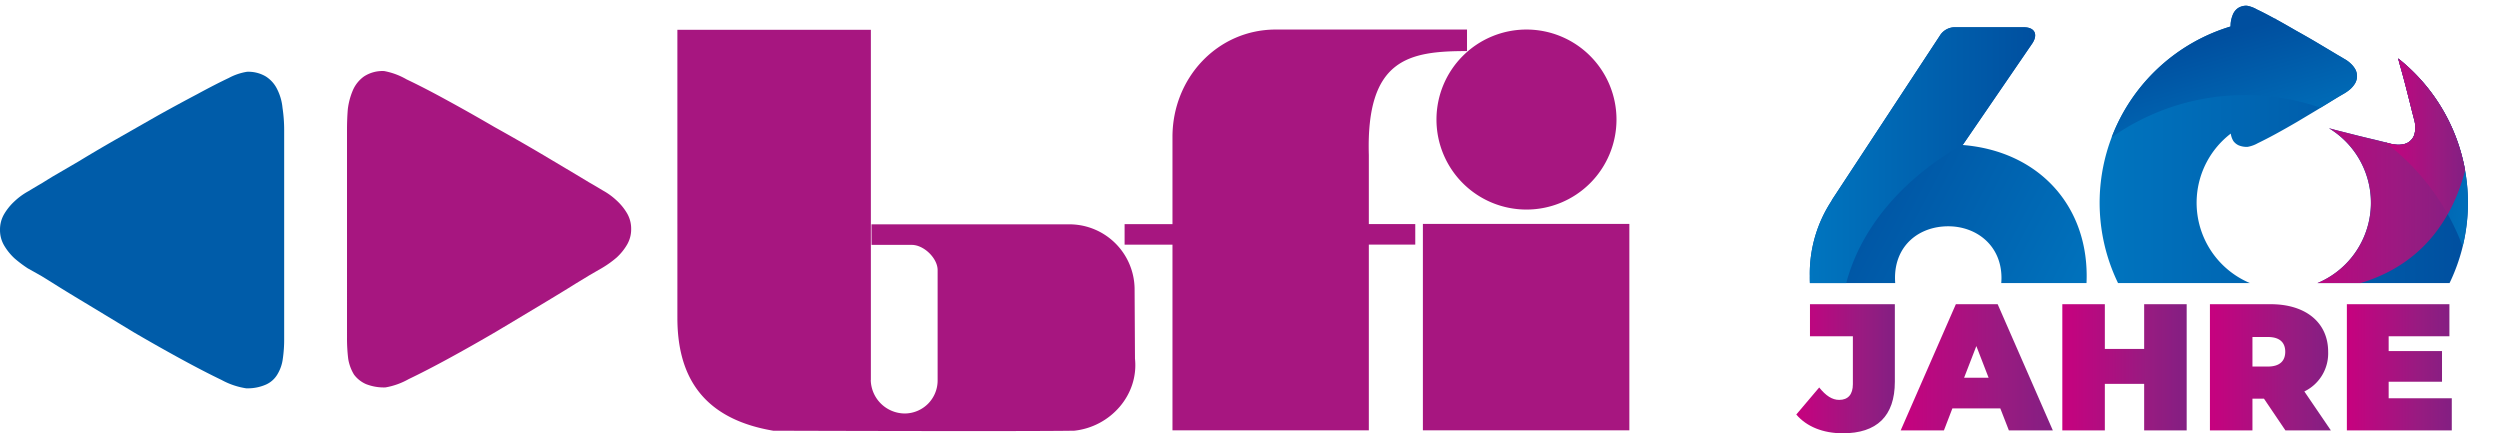 <svg xmlns="http://www.w3.org/2000/svg" xmlns:xlink="http://www.w3.org/1999/xlink" width="161.55" height="28" viewBox="0 0 452.74 78.47"><defs><linearGradient id="a" x2="1" y1=".5" y2=".5" gradientUnits="objectBoundingBox"><stop offset="0" stop-color="#c7017f"/><stop offset=".68" stop-color="#981b81"/><stop offset="1" stop-color="#831f82"/></linearGradient><linearGradient id="c" x1="0" x2="1" y1=".5" y2=".5" xlink:href="#a"/><linearGradient id="d" x1="0" x2="1" y1=".5" y2=".5" xlink:href="#a"/><linearGradient id="e" x1="0" x2="1" y1=".5" y2=".5" xlink:href="#a"/><linearGradient id="f" x1="0" x2="1" y1=".5" y2=".5" xlink:href="#a"/><linearGradient id="b" x1=".974" x2=".172" y1=".821" y2=".237" gradientUnits="objectBoundingBox"><stop offset="0" stop-color="#0075bf"/><stop offset="1" stop-color="#004f9f"/></linearGradient><linearGradient id="h" x1="0" x2="1" y1=".5" y2=".5" xlink:href="#b"/><linearGradient id="i" x1="0" x2="1" y1=".5" y2=".5" xlink:href="#b"/><linearGradient id="j" x1=".707" x2=".272" y1="1.129" y2=".319" xlink:href="#b"/><linearGradient id="k" x1="1.314" x2="-.213" y1=".833" y2=".162" xlink:href="#b"/><linearGradient id="l" x1="0" x2="1" y1=".5" y2=".5" xlink:href="#a"/><linearGradient id="m" x1="0" x2="1" y1=".5" y2=".5" xlink:href="#a"/><clipPath id="g"><path d="M325.38 0h129.36v51.26H325.38z" data-name="Pfad 188"/></clipPath></defs><path fill="#a71680" d="M257.68 40.55h37.39v37.38h-37.39z" data-name="Pfad 171"/><path fill="#a71680" fill-rule="evenodd" d="M157.69 68.83a6.194 6.194 0 006.13 6.05 5.975 5.975 0 005.98-5.97V48.92c0-2.16-2.5-4.57-4.67-4.57h-7.3l-.01-3.72h35.54a11.811 11.811 0 0112.11 11.62l.07 12.71c.69 6.56-4.44 12.34-11 13.04-9.23.15-54.51 0-54.51 0-13.68-2.31-17.36-10.88-17.36-20.47V5.4h35.04v63.43h-.02z" data-name="Pfad 172"/><path fill="#a71680" d="M260.14 21.64a16.3 16.3 0 1116.3 16.31 16.294 16.294 0 01-16.3-16.31z" data-name="Pfad 173"/><path fill="#a71680" d="M212.33 24.8c0-10.74 8.2-19.45 18.71-19.45h34.63v3.9c-10.5 0-18.29 1.35-17.78 18.82v12.51h8.41v3.72h-8.41v33.63h-35.56V44.31h-8.67v-3.72h8.67V24.8zM114.3 41.47a5.516 5.516 0 00-.75-2.85 10.032 10.032 0 00-1.88-2.31 12.217 12.217 0 00-2.47-1.8c-.9-.54-1.75-1.05-2.55-1.5l-2.47-1.49-6.29-3.74q-3.81-2.25-8.39-4.8-4.5-2.625-8.61-4.86c-2.75-1.51-5.16-2.75-7.27-3.75a12.7 12.7 0 00-4.04-1.5 6.126 6.126 0 00-3.67.98 6 6 0 00-2.03 2.55 12.514 12.514 0 00-.9 3.44c-.1 1.26-.14 2.48-.14 3.67V61.1a30.674 30.674 0 00.22 3.9 7.915 7.915 0 001.05 2.84 5.439 5.439 0 002.17 1.72 8.79 8.79 0 003.53.6 13.067 13.067 0 004.19-1.5c2.09-1 4.52-2.25 7.27-3.75s5.62-3.12 8.61-4.87l8.25-4.94c2.49-1.5 4.54-2.74 6.14-3.75l2.47-1.5 2.47-1.43a18.381 18.381 0 002.47-1.79 10.078 10.078 0 001.88-2.33 5.481 5.481 0 00.74-2.83z" data-name="Pfad 174"/><path fill="#005ca9" d="M51.46 61.31V23.64a27.158 27.158 0 00-.3-4.12 9.459 9.459 0 00-.97-3.37 5.653 5.653 0 00-2.1-2.33 6.2 6.2 0 00-3.37-.82 10.454 10.454 0 00-3.29 1.12c-1.59.75-3.5 1.73-5.69 2.92-2.2 1.16-4.59 2.45-7.19 3.9l-7.49 4.27q-3.675 2.1-6.74 3.97l-4.87 2.84c-1.15.71-1.75 1.08-1.8 1.12-.81.46-1.65.97-2.55 1.51a12.217 12.217 0 00-2.47 1.8 10.131 10.131 0 00-1.88 2.32A5.541 5.541 0 000 41.62a5.48 5.48 0 00.75 2.84 10.346 10.346 0 001.88 2.33 22.621 22.621 0 002.39 1.8l2.54 1.43 2.4 1.49c1.6 1.01 3.64 2.25 6.14 3.75l8.16 4.94q4.5 2.625 8.62 4.87t7.26 3.75a13.578 13.578 0 004.42 1.5 8.208 8.208 0 003.59-.67 4.562 4.562 0 002.1-1.88 7.18 7.18 0 00.97-2.84 23.991 23.991 0 00.24-3.62z" data-name="Pfad 175"/><g><path fill="url(#a)" d="M327.3 75.07l4.15-4.9c1.21 1.5 2.35 2.25 3.62 2.25 1.6 0 2.48-.98 2.48-2.84V60.9h-7.77v-5.81h15.37v14.04c0 6.27-3.3 9.34-9.43 9.34-3.55-.01-6.52-1.18-8.42-3.4z" data-name="Pfad 176" transform="translate(-2)"/><path fill="url(#c)" d="M364.25 73.96h-8.68l-1.53 3.98h-7.83l9.99-22.85h7.57l9.99 22.85h-7.96l-1.55-3.98zm-2.12-5.55l-2.22-5.74-2.22 5.74z" data-name="Pfad 177" transform="translate(-2)"/><path fill="url(#d)" d="M398 55.09v22.85h-7.7v-8.42h-7.12v8.42h-7.7V55.09h7.7v8.1h7.12v-8.1h7.7z" data-name="Pfad 178" transform="translate(-2)"/><path fill="url(#e)" d="M412 72.2h-2.09v5.74h-7.7V55.09h11c6.36 0 10.41 3.33 10.41 8.62a7.648 7.648 0 01-4.31 7.18l4.8 7.05h-8.23zm.72-11.17h-2.81v5.35h2.81c2.12 0 3.13-1.01 3.13-2.68s-1.01-2.67-3.13-2.67z" data-name="Pfad 179" transform="translate(-2)"/><path fill="url(#f)" d="M446.01 72.13v5.81h-19V55.09h18.57v5.81h-11v2.68h9.66v5.55h-9.66v3h11.43z" data-name="Pfad 180" transform="translate(-2)"/><g><g clip-path="url(#g)" transform="translate(-2)"><path fill="url(#b)" d="M379.89 49.97c0 13.98-10.22 23.82-25.07 23.82-14.95 0-25.07-9.84-25.07-23.82a23.99 23.99 0 013.99-13.67l-.03-.02 19.58-29.8a3.2 3.2 0 012.89-1.54h12.34c1.93 0 2.6 1.25 1.54 2.89l-12.62 18.43c13.42 1.08 22.45 10.56 22.45 23.71zm-15.43.36c0-5.88-4.53-9.35-9.64-9.35-5.21 0-9.64 3.38-9.64 9.35s4.44 9.35 9.64 9.35c5.11.01 9.64-3.46 9.64-9.35z" data-name="Pfad 181"/><path fill="url(#h)" d="M336.22 66.66a31.148 31.148 0 01-.91-7.42c0-13.48 8.71-25.46 22.24-33.15l12.51-18.26c1.06-1.64.39-2.89-1.54-2.89h-12.34a3.185 3.185 0 00-2.89 1.54l-19.58 29.8.03.02a24.013 24.013 0 00-3.99 13.67 23.3 23.3 0 006.47 16.69z" data-name="Pfad 182"/><g><path fill="url(#i)" d="M436.29 10.58c.11.39.21.77.32 1.18.43 1.49.8 2.88 1.13 4.16l.8 3.16.31 1.25c.11.4.22.82.33 1.28a5.136 5.136 0 01.21 1.35 4.424 4.424 0 01-.14 1.32 2.419 2.419 0 01-.66 1.13 2.469 2.469 0 01-1.13.66 4.455 4.455 0 01-1.33.14 8.087 8.087 0 01-1.34-.21l-1.23-.33-1.25-.31q-1.23-.285-3.12-.75l-4.16-1.04c-.44-.12-.86-.23-1.28-.35a15.781 15.781 0 11-17.76.97c0 .03.01.07.01.1a3.492 3.492 0 00.47 1.27 2.465 2.465 0 00.97.77 3.884 3.884 0 001.57.27 5.783 5.783 0 001.87-.67c.93-.45 2.01-1 3.24-1.67s2.5-1.39 3.84-2.17l3.68-2.2c1.11-.67 2.02-1.22 2.74-1.67l1.1-.67 1.1-.64a7.571 7.571 0 001.1-.8 4.569 4.569 0 00.84-1.04 2.609 2.609 0 000-2.54 4.316 4.316 0 00-.84-1.03 5.433 5.433 0 00-1.1-.8c-.4-.24-.78-.47-1.14-.67l-1.1-.66-2.8-1.67c-1.13-.67-2.38-1.38-3.74-2.14-1.28-.74-2.5-1.44-3.67-2.08V3.4c-.04 0-.07.01-.11.01l-.06-.03c-1.23-.67-2.3-1.23-3.24-1.67a5.534 5.534 0 00-1.8-.67 2.751 2.751 0 00-1.64.44 2.669 2.669 0 00-.9 1.14 5.734 5.734 0 00-.4 1.53c-.02.22-.02.43-.03.65a33.352 33.352 0 1030.34 5.78z" data-name="Pfad 183"/><path fill="url(#j)" d="M408.57 17.22a42 42 0 0113.66 2.28c.84-.51 1.56-.95 2.14-1.31l1.1-.67 1.1-.64a7.571 7.571 0 001.1-.8 4.569 4.569 0 00.84-1.04 2.609 2.609 0 000-2.54 4.316 4.316 0 00-.84-1.03 5.433 5.433 0 00-1.1-.8c-.4-.24-.78-.47-1.14-.67l-1.1-.66-2.8-1.67c-1.13-.67-2.38-1.38-3.74-2.14-1.28-.74-2.5-1.44-3.67-2.08V3.4c-.04 0-.07.01-.11.01l-.06-.03c-1.23-.67-2.3-1.23-3.24-1.67a5.534 5.534 0 00-1.8-.67 2.751 2.751 0 00-1.64.44 2.669 2.669 0 00-.9 1.14 5.734 5.734 0 00-.4 1.53c-.02.22-.02.43-.03.65a33.4 33.4 0 00-21.53 20.08 41.8 41.8 0 0124.16-7.66z" data-name="Pfad 184"/><path fill="url(#k)" d="M447.97 44.61a33.273 33.273 0 00-11.67-34.03c.11.39.21.77.32 1.18.43 1.49.8 2.88 1.13 4.16l.8 3.16.31 1.25c.11.4.22.82.33 1.28a5.136 5.136 0 01.21 1.35 4.424 4.424 0 01-.14 1.32 2.419 2.419 0 01-.66 1.13 2.469 2.469 0 01-1.13.66 4.455 4.455 0 01-1.33.14 8.087 8.087 0 01-1.34-.21l-.83-.22a42.043 42.043 0 0114 18.83z" data-name="Pfad 185"/><path fill="url(#l)" d="M425.04 23.56c-.44-.12-.86-.23-1.28-.35a15.772 15.772 0 01-7.4 29.25c-.2.01-.4 0-.6 0v.02s26.05 3.88 32.65-21.68a33.3 33.3 0 00-12.11-20.21c.11.39.21.77.32 1.18.43 1.49.8 2.88 1.13 4.16l.8 3.16.31 1.25c.11.4.22.82.33 1.28a5.136 5.136 0 01.21 1.35 4.424 4.424 0 01-.14 1.32 2.419 2.419 0 01-.66 1.13 2.469 2.469 0 01-1.13.66 4.455 4.455 0 01-1.33.14 8.087 8.087 0 01-1.34-.21l-1.23-.33-1.25-.31q-1.23-.285-3.12-.75l-4.16-1.06z" data-name="Pfad 186"/><path fill="url(#m)" d="M445.26 38.76a33.454 33.454 0 003.14-7.97 33.3 33.3 0 00-12.11-20.21c.11.39.21.77.32 1.18.43 1.49.8 2.88 1.13 4.16l.8 3.16.31 1.25c.11.4.22.82.33 1.28a5.136 5.136 0 01.21 1.35 4.424 4.424 0 01-.14 1.32 2.419 2.419 0 01-.66 1.13 2.469 2.469 0 01-1.13.66 4.455 4.455 0 01-1.33.14 8.087 8.087 0 01-1.34-.21l-.83-.22a42.058 42.058 0 0111.3 12.98z" data-name="Pfad 187"/></g></g></g></g></svg>